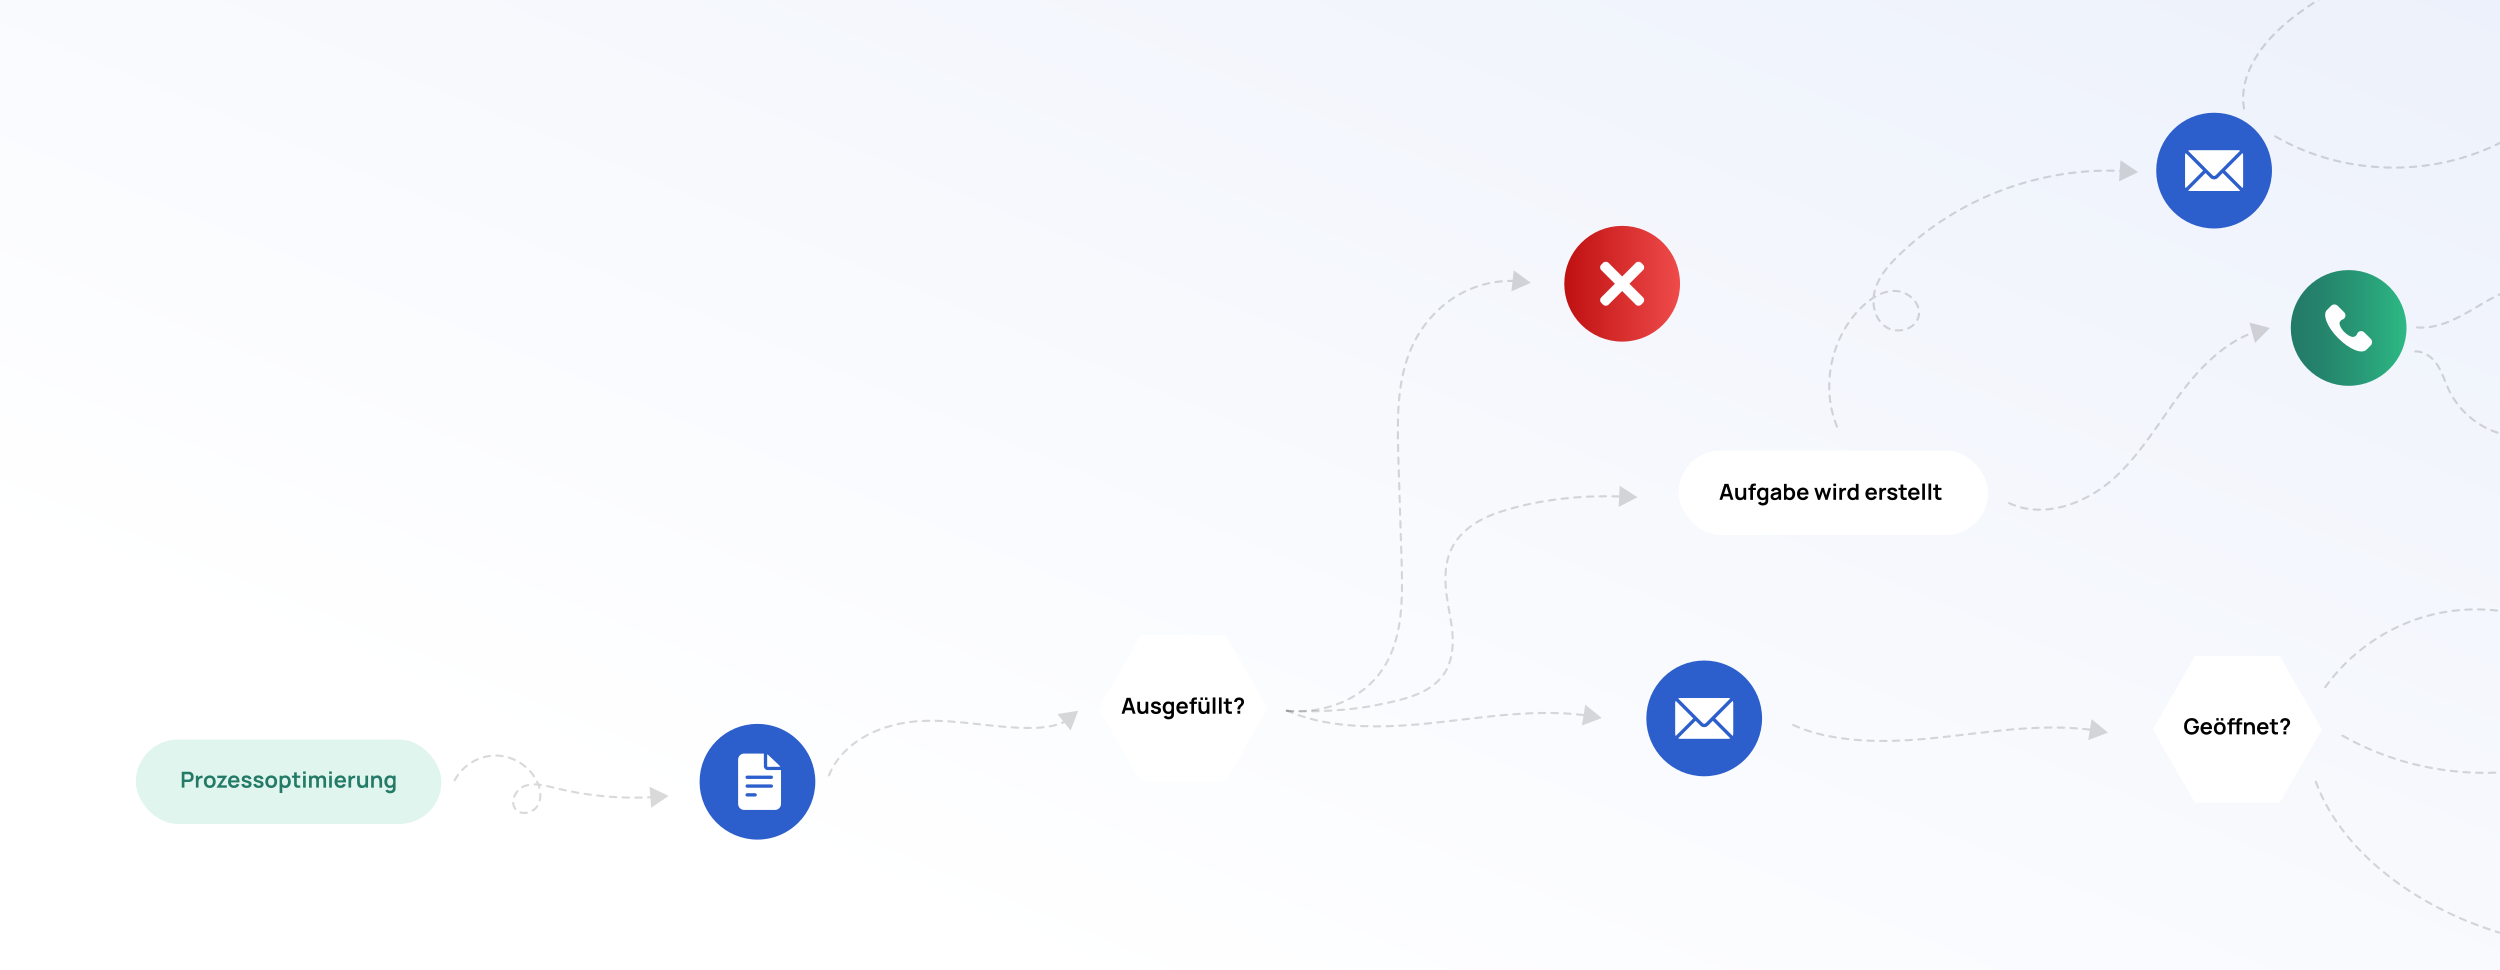 <?xml version="1.0" encoding="utf-8"?>
<svg xmlns="http://www.w3.org/2000/svg" data-name="Ebene 1" id="Ebene_1" viewBox="0 0 1178 457">
  <defs>
    <style>
      .cls-1, .cls-2, .cls-3 {
        fill: none;
      }

      .cls-2 {
        stroke-dasharray: 3;
      }

      .cls-2, .cls-4, .cls-5 {
        fill-rule: evenodd;
      }

      .cls-2, .cls-6 {
        opacity: .15;
      }

      .cls-2, .cls-3 {
        stroke: #000;
        stroke-linecap: round;
        stroke-linejoin: round;
      }

      .cls-7 {
        fill: #2c5ecc;
      }

      .cls-8 {
        fill: #2db985;
      }

      .cls-9 {
        fill: #237a67;
      }

      .cls-10 {
        filter: url(#outer-glow-5);
      }

      .cls-4 {
        filter: url(#outer-glow-4);
      }

      .cls-4, .cls-5, .cls-11 {
        fill: #fff;
      }

      .cls-5 {
        filter: url(#outer-glow-6);
      }

      .cls-12 {
        fill: url(#Unbenannter_Verlauf_31);
        opacity: .75;
      }

      .cls-13 {
        fill: url(#Unbenannter_Verlauf_132);
      }

      .cls-14 {
        fill: url(#Unbenannter_Verlauf_137);
      }

      .cls-3 {
        stroke-dasharray: 3 3;
      }

      .cls-15 {
        clip-path: url(#clippath);
      }
    </style>
    <clipPath id="clippath">
      <rect class="cls-1" height="457" width="1178.73"/>
    </clipPath>
    <linearGradient data-name="Unbenannter Verlauf 31" gradientUnits="userSpaceOnUse" id="Unbenannter_Verlauf_31" x1="488.42" x2="2798.77" y1="469.64" y2="-5069.65">
      <stop offset="0" stop-color="#fff"/>
      <stop offset="1" stop-color="#2c5ecc"/>
    </linearGradient>
    <filter filterUnits="userSpaceOnUse" height="99.36" id="outer-glow-4" width="109.92" x="502.48" y="284.23">
      <feOffset dx="0" dy="0"/>
      <feGaussianBlur result="blur" stdDeviation="5"/>
      <feFlood flood-color="#000" flood-opacity=".15"/>
      <feComposite in2="blur" operator="in"/>
      <feComposite in="SourceGraphic"/>
    </filter>
    <filter filterUnits="userSpaceOnUse" height="70.08" id="outer-glow-5" width="176.16" x="775.84" y="197.16">
      <feOffset dx="0" dy="0"/>
      <feGaussianBlur result="blur-2" stdDeviation="5"/>
      <feFlood flood-color="#000" flood-opacity=".15"/>
      <feComposite in2="blur-2" operator="in"/>
      <feComposite in="SourceGraphic"/>
    </filter>
    <filter filterUnits="userSpaceOnUse" height="99.36" id="outer-glow-6" width="109.92" x="999.28" y="294.12">
      <feOffset dx="0" dy="0"/>
      <feGaussianBlur result="blur-3" stdDeviation="5"/>
      <feFlood flood-color="#000" flood-opacity=".15"/>
      <feComposite in2="blur-3" operator="in"/>
      <feComposite in="SourceGraphic"/>
    </filter>
    <linearGradient data-name="Unbenannter Verlauf 132" gradientUnits="userSpaceOnUse" id="Unbenannter_Verlauf_132" x1="791.63" x2="737.09" y1="133.7" y2="133.7">
      <stop offset="0" stop-color="#ef4b4b"/>
      <stop offset="1" stop-color="#bf1010"/>
    </linearGradient>
    <linearGradient data-name="Unbenannter Verlauf 137" gradientUnits="userSpaceOnUse" id="Unbenannter_Verlauf_137" x1="1079.41" x2="1133.95" y1="154.53" y2="154.53">
      <stop offset="0" stop-color="#237a67"/>
      <stop offset=".24" stop-color="#24826b"/>
      <stop offset=".62" stop-color="#289a76"/>
      <stop offset="1" stop-color="#2db985"/>
    </linearGradient>
  </defs>
  <rect class="cls-11" height="457" width="1177.05" x=".95"/>
  <g class="cls-15">
    <rect class="cls-11" height="457" width="1178" x=".45" y="1.35"/>
    <rect class="cls-12" height="457" width="1178"/>
  </g>
  <g class="cls-6">
    <rect class="cls-8" height="39.8" rx="19.9" ry="19.9" width="143.99" x="64.01" y="348.47"/>
  </g>
  <polygon class="cls-4" points="577.45 368.36 537.57 368.36 517.62 333.82 537.57 299.28 577.45 299.28 597.39 333.82 577.45 368.36"/>
  <g>
    <circle class="cls-7" cx="356.91" cy="368.36" r="27.27"/>
    <g>
      <path class="cls-11" d="M361.75,362.87c-1,0-1.82-.81-1.82-1.82v-5.96h-9.28c-1.57,0-2.85,1.28-2.85,2.85v20.85c0,1.57,1.28,2.85,2.85,2.85h14.52c1.57,0,2.85-1.28,2.85-2.85v-15.92h-6.27ZM352.05,373.76h3.77c.43,0,.78.35.78.78s-.35.78-.78.78h-3.77c-.43,0-.78-.35-.78-.78s.35-.78.78-.78ZM351.28,370.39c0-.43.35-.78.78-.78h11.41c.43,0,.78.35.78.78s-.35.78-.78.78h-11.41c-.43,0-.78-.35-.78-.78ZM363.46,365.46c.43,0,.78.35.78.78s-.35.78-.78.78h-11.41c-.43,0-.78-.35-.78-.78s.35-.78.78-.78h11.41Z"/>
      <path class="cls-11" d="M361.49,361.05c0,.14.12.26.26.26h5.93c-.14-.26-.33-.5-.55-.71l-5-4.73c-.19-.18-.41-.34-.64-.46v5.64h0Z"/>
    </g>
  </g>
  <g class="cls-6">
    <g>
      <path class="cls-3" d="M606.34,334.93c17.12,1.54,35.67-5,45.45-20.01,9.37-14.4,9.18-33.25,8.63-50.74-.5-15.93-1-31.86-1.49-47.79-.57-18.37-.97-37.65,6.86-54.04,5.01-10.48,13.28-19.16,23.2-24.36,7.77-4.07,16.53-5.99,25.19-5.58"/>
      <polygon points="712.17 137.28 721.3 133.27 713.26 127.37 712.17 137.28"/>
    </g>
  </g>
  <g class="cls-6">
    <g>
      <path class="cls-3" d="M606.34,335.05c14.22.44,28.96-.1,42.91-2.93,10.78-2.19,23.88-4.71,30.63-13.81,4.01-5.41,4.99-12.36,4.58-18.95-.41-6.59-2.09-13.05-2.92-19.61-.97-7.77-.65-16.01,3.32-22.89,4.47-7.75,13-12.75,21.84-15.62,18.24-5.94,38.36-7.97,57.72-7.3"/>
      <polygon points="762.71 238.85 771.57 234.3 763.19 228.89 762.71 238.85"/>
    </g>
  </g>
  <g class="cls-6">
    <g>
      <path class="cls-3" d="M606.34,334.73c13.56,6.27,31.32,8.01,48.19,7.45s33.35-3.2,50.03-4.87c14.25-1.42,29.07-2.11,43.08-.2"/>
      <polygon points="745.39 341.88 754.71 338.32 746.98 332.03 745.39 341.88"/>
    </g>
  </g>
  <g class="cls-10">
    <rect class="cls-11" height="39.8" rx="19.9" ry="19.9" width="145.95" x="790.92" y="212.27"/>
  </g>
  <polygon class="cls-5" points="1074.17 378.27 1034.29 378.27 1014.35 343.73 1034.29 309.19 1074.17 309.19 1094.12 343.73 1074.17 378.27"/>
  <g>
    <path d="M528.49,336.3l2.37-7.51h1.84l2.37,7.51h-1.29l-2.15-6.74h.28l-2.12,6.74h-1.29ZM529.81,334.67v-1.17h3.94v1.17h-3.94Z"/>
    <path d="M538.11,336.46c-.42,0-.76-.07-1.03-.21s-.49-.32-.65-.53c-.16-.21-.28-.44-.35-.69-.08-.24-.13-.47-.15-.69-.02-.22-.03-.39-.03-.53v-3.14h1.27v2.71c0,.17.01.37.04.59.02.22.08.43.17.63.09.2.22.36.4.49.18.13.41.19.71.19.16,0,.32-.03.47-.08.16-.05.3-.14.42-.27s.23-.3.31-.52c.08-.22.11-.5.11-.84l.75.32c0,.48-.09.92-.28,1.3-.19.39-.46.7-.82.93-.36.23-.81.35-1.33.35ZM539.95,336.3v-1.75h-.15v-3.88h1.26v5.63h-1.11Z"/>
    <path d="M544.7,336.46c-.7,0-1.26-.16-1.69-.47-.43-.31-.7-.75-.79-1.32l1.28-.2c.07.28.21.5.44.66.23.16.51.24.86.24.3,0,.54-.06.7-.18s.25-.28.25-.49c0-.13-.03-.23-.09-.31-.06-.08-.19-.15-.4-.23-.21-.07-.52-.17-.94-.28-.47-.12-.85-.26-1.13-.4-.28-.14-.48-.32-.6-.51-.12-.2-.18-.44-.18-.72,0-.35.09-.66.28-.92s.44-.46.77-.6c.33-.14.72-.21,1.17-.21s.83.07,1.17.2.61.33.82.58.34.54.39.88l-1.28.23c-.03-.24-.14-.43-.33-.57-.19-.14-.43-.22-.74-.23-.3-.02-.53.03-.71.13s-.27.25-.27.45c0,.11.04.2.11.28.07.08.22.15.44.23.22.08.55.17.99.28.45.11.81.25,1.08.39.27.15.46.32.58.53.12.21.18.45.18.75,0,.57-.21,1.01-.62,1.33s-.98.48-1.71.48Z"/>
    <path d="M550.43,336.46c-.52,0-.97-.13-1.36-.39s-.68-.62-.9-1.06c-.21-.45-.32-.95-.32-1.52s.11-1.08.32-1.53c.21-.45.52-.8.91-1.06.39-.26.86-.39,1.39-.39s.98.13,1.35.39.64.61.83,1.06c.19.45.28.96.28,1.52s-.09,1.06-.28,1.51c-.19.45-.47.81-.84,1.07s-.83.39-1.38.39ZM550.54,338.96c-.31,0-.61-.05-.9-.15-.29-.1-.54-.24-.77-.42s-.42-.4-.56-.66l1.16-.57c.11.21.26.36.46.46.2.1.41.15.63.15.26,0,.49-.05.7-.14s.36-.23.48-.41c.11-.18.17-.4.16-.67v-1.6h.16v-4.28h1.1v5.9c0,.14,0,.28-.02.41-.01.13-.03.26-.06.38-.08.37-.24.67-.48.9-.24.24-.53.41-.88.52-.35.12-.74.17-1.16.17ZM550.62,335.33c.34,0,.61-.08.82-.23.21-.15.36-.37.45-.65.1-.28.14-.6.14-.96s-.05-.69-.14-.97c-.09-.28-.24-.49-.45-.65-.2-.15-.46-.23-.78-.23-.34,0-.62.08-.83.25-.22.17-.38.39-.49.67-.1.28-.16.59-.16.93s.05.66.15.94c.1.28.26.5.47.67.21.16.48.25.81.25Z"/>
    <path d="M557.16,336.46c-.57,0-1.07-.12-1.5-.37-.43-.25-.77-.59-1.01-1.03-.24-.44-.36-.94-.36-1.51,0-.62.12-1.15.35-1.6.24-.45.57-.81.99-1.06.42-.25.91-.38,1.46-.38.58,0,1.08.14,1.49.41.41.27.71.66.91,1.16s.27,1.08.22,1.76h-1.25v-.46c0-.61-.11-1.06-.32-1.34s-.55-.42-1-.42c-.51,0-.9.16-1.15.48-.25.32-.38.78-.38,1.4,0,.57.12,1.01.38,1.32.25.31.62.47,1.1.47.31,0,.58-.07.8-.21.22-.14.4-.34.52-.6l1.24.38c-.21.51-.55.9-1,1.18-.45.28-.95.42-1.49.42ZM555.22,333.83v-.95h3.87v.95h-3.87Z"/>
    <path d="M560.46,331.65v-.99h3.53v.99h-3.53ZM561.36,336.3v-5.72c0-.14,0-.3.02-.47,0-.17.04-.34.09-.51.05-.17.14-.33.27-.46.16-.18.33-.3.52-.37.19-.07.37-.11.55-.11s.34-.01.47-.01h.7v1.02h-.65c-.24,0-.42.06-.54.18-.12.12-.17.28-.17.47v5.99h-1.26Z"/>
    <path d="M566.93,336.46c-.42,0-.76-.07-1.03-.21s-.49-.32-.65-.53c-.16-.21-.28-.44-.35-.69-.08-.24-.13-.47-.15-.69-.02-.22-.03-.39-.03-.53v-3.14h1.27v2.71c0,.17.01.37.04.59.02.22.08.43.17.63.09.2.22.36.4.49.18.13.41.19.71.19.16,0,.32-.03.47-.08.16-.05.3-.14.42-.27s.23-.3.31-.52c.08-.22.11-.5.11-.84l.75.32c0,.48-.09.92-.28,1.3-.19.39-.46.7-.82.93-.36.23-.81.35-1.33.35ZM565.65,329.8v-1.15h1.15v1.15h-1.15ZM567.8,329.8v-1.15h1.15v1.15h-1.15ZM568.77,336.3v-1.75h-.15v-3.88h1.26v5.63h-1.11Z"/>
    <path d="M571.44,336.3v-7.67h1.26v7.67h-1.26Z"/>
    <path d="M574.37,336.3v-7.67h1.26v7.67h-1.26Z"/>
    <path d="M576.56,331.65v-.99h3.93v.99h-3.93ZM580.49,336.3c-.37.07-.74.1-1.09.09-.36,0-.68-.07-.96-.2-.28-.12-.5-.32-.64-.59-.13-.24-.2-.49-.2-.75s-.01-.54-.01-.86v-4.9h1.25v4.82c0,.23,0,.42,0,.59,0,.17.04.31.11.42.13.21.33.33.6.35.28.02.59.01.94-.04v1.05Z"/>
    <path d="M583.07,334.26c0-.24.02-.47.07-.7.05-.22.12-.43.23-.62.09-.18.2-.33.31-.44.12-.11.24-.22.39-.33.14-.11.3-.26.47-.44.14-.16.24-.31.28-.47.04-.15.07-.32.07-.5,0-.12-.01-.22-.04-.32-.02-.1-.07-.19-.13-.26-.1-.13-.22-.22-.38-.27-.15-.05-.32-.08-.49-.08-.14,0-.28.02-.41.05-.13.04-.24.09-.33.17-.1.08-.18.19-.23.31s-.07.26-.07.4h-1.32c.04-.35.13-.67.28-.97.15-.3.36-.54.61-.71.2-.15.42-.26.67-.33.25-.07.5-.11.75-.11.38,0,.74.06,1.08.18s.62.31.85.58c.16.18.28.38.36.62.08.23.12.47.12.71,0,.36-.08.68-.23.98-.15.3-.35.57-.59.82-.11.12-.22.22-.32.31-.1.09-.19.18-.28.26-.08.09-.16.17-.21.27-.1.16-.16.3-.17.42-.02.11-.03.27-.03.47h-1.33ZM583.08,336.3v-1.38h1.32v1.38h-1.32Z"/>
  </g>
  <circle class="cls-7" cx="803.02" cy="338.51" r="27.27"/>
  <circle class="cls-13" cx="764.36" cy="133.7" r="27.27"/>
  <g>
    <path d="M810.21,235.52l2.37-7.51h1.84l2.37,7.51h-1.29l-2.15-6.74h.28l-2.12,6.74h-1.29ZM811.53,233.9v-1.17h3.94v1.17h-3.94Z"/>
    <path d="M819.84,235.69c-.42,0-.76-.07-1.03-.21s-.49-.32-.65-.53c-.16-.21-.28-.44-.35-.69-.08-.24-.13-.47-.15-.69-.02-.22-.03-.39-.03-.53v-3.14h1.27v2.71c0,.17.01.37.04.59.02.22.08.43.17.63.09.2.22.36.4.49.18.13.41.19.71.19.16,0,.32-.03.47-.08.16-.05.3-.14.42-.27s.23-.3.31-.52c.08-.22.11-.5.11-.84l.75.32c0,.48-.09.92-.28,1.3-.19.39-.46.7-.82.93-.36.23-.81.35-1.33.35ZM821.68,235.52v-1.75h-.15v-3.88h1.26v5.63h-1.11Z"/>
    <path d="M823.83,230.88v-.99h3.53v.99h-3.53ZM824.74,235.52v-5.72c0-.14,0-.3.02-.47,0-.17.04-.34.09-.51.05-.17.14-.33.27-.46.16-.18.33-.3.52-.37.19-.07.37-.11.55-.11s.34-.01.47-.01h.7v1.02h-.65c-.24,0-.42.06-.54.18-.12.12-.17.28-.17.47v5.99h-1.26Z"/>
    <path d="M830.45,235.68c-.52,0-.97-.13-1.36-.39s-.68-.62-.9-1.06c-.21-.45-.32-.95-.32-1.52s.11-1.08.32-1.53c.21-.45.52-.8.91-1.06.39-.26.86-.39,1.39-.39s.98.13,1.35.39.64.61.83,1.06c.19.45.28.96.28,1.52s-.09,1.06-.28,1.51c-.19.45-.47.81-.84,1.07s-.83.39-1.38.39ZM830.56,238.18c-.31,0-.61-.05-.9-.15-.29-.1-.54-.24-.77-.42s-.42-.4-.56-.66l1.16-.57c.11.21.26.36.46.46.2.1.41.15.63.15.26,0,.49-.05.7-.14s.36-.23.48-.41c.11-.18.17-.4.16-.67v-1.6h.16v-4.28h1.1v5.9c0,.14,0,.28-.02.41-.01.13-.03.26-.06.38-.08.37-.24.67-.48.9-.24.24-.53.41-.88.52-.35.12-.74.17-1.16.17ZM830.64,234.56c.34,0,.61-.08.82-.23.21-.15.36-.37.45-.65.1-.28.14-.6.14-.96s-.05-.69-.14-.97c-.09-.28-.24-.49-.45-.65-.2-.15-.46-.23-.78-.23-.34,0-.62.08-.83.25-.22.17-.38.39-.49.67-.1.28-.16.59-.16.93s.05.66.15.94c.1.28.26.5.47.67.21.16.48.25.81.25Z"/>
    <path d="M836.19,235.68c-.41,0-.75-.08-1.03-.23-.28-.16-.5-.36-.64-.62-.14-.26-.22-.54-.22-.85,0-.27.04-.51.14-.73.09-.22.23-.4.42-.56.19-.16.43-.29.73-.39.23-.07.49-.14.79-.2.3-.06.63-.11.99-.16.36-.05.73-.11,1.12-.17l-.45.26c0-.39-.08-.68-.26-.86-.18-.18-.48-.28-.9-.28-.25,0-.5.06-.74.18s-.4.32-.5.61l-1.15-.36c.14-.48.4-.86.8-1.15.39-.29.92-.43,1.58-.43.5,0,.94.08,1.32.25s.66.43.85.8c.1.2.16.4.18.61.02.21.03.43.03.68v3.46h-1.1v-1.22l.18.2c-.25.41-.55.71-.89.89s-.76.28-1.27.28ZM836.44,234.68c.29,0,.53-.05.73-.15s.36-.22.48-.37c.12-.15.2-.28.24-.41.07-.16.1-.34.11-.55s.01-.38.01-.5l.39.11c-.38.06-.7.11-.98.16s-.5.09-.7.13c-.2.04-.37.08-.52.13-.15.05-.27.11-.37.18-.1.07-.18.15-.23.24-.05.09-.08.2-.08.32,0,.14.04.26.1.37.07.11.17.19.31.25.13.06.3.09.5.09Z"/>
    <path d="M840.61,235.52v-7.51h1.27v3.56h-.16v3.95h-1.11ZM843.33,235.68c-.55,0-1.01-.13-1.38-.39s-.65-.62-.84-1.07-.28-.96-.28-1.51.09-1.07.28-1.52c.19-.45.46-.8.83-1.06.36-.26.81-.39,1.35-.39s.99.13,1.38.39c.39.26.69.61.91,1.06.22.45.32.96.32,1.53s-.11,1.07-.32,1.52c-.21.45-.51.8-.9,1.06s-.84.39-1.36.39ZM843.14,234.56c.33,0,.6-.08.81-.25s.37-.38.47-.67c.1-.28.15-.59.15-.94s-.05-.65-.16-.93c-.1-.28-.27-.5-.49-.67s-.5-.25-.83-.25-.58.08-.78.23c-.2.15-.35.37-.45.65s-.14.6-.14.97.05.69.14.96c.1.28.25.5.45.65.21.16.48.23.82.23Z"/>
    <path d="M849.61,235.68c-.57,0-1.07-.12-1.5-.37-.43-.25-.77-.59-1.01-1.03-.24-.44-.36-.94-.36-1.51,0-.62.12-1.15.35-1.6.24-.45.57-.81.99-1.06.42-.25.91-.38,1.46-.38.58,0,1.08.14,1.49.41.41.27.71.66.91,1.16s.27,1.08.22,1.76h-1.25v-.46c0-.61-.11-1.06-.32-1.34s-.55-.42-1-.42c-.51,0-.9.16-1.15.48-.25.32-.38.78-.38,1.4,0,.57.12,1.01.38,1.32.25.31.62.47,1.1.47.31,0,.58-.07.8-.21.22-.14.4-.34.52-.6l1.24.38c-.21.51-.55.9-1,1.18-.45.28-.95.42-1.49.42ZM847.67,233.06v-.95h3.87v.95h-3.87Z"/>
    <path d="M856.61,235.52l-1.72-5.64h1.23s1.1,3.62,1.1,3.62l1.12-3.61h1.06l1.11,3.61,1.11-3.61h1.23l-1.72,5.63h-.98l-1.28-3.87-1.27,3.87h-.98Z"/>
    <path d="M863.89,229.04v-1.15h1.26v1.15h-1.26ZM863.89,235.52v-5.63h1.26v5.63h-1.26Z"/>
    <path d="M866.71,235.52v-5.63h1.11v1.37l-.14-.18c.07-.19.16-.36.28-.51.12-.15.26-.28.42-.38.14-.09.29-.17.46-.22.17-.05.34-.09.52-.1.18-.01.35,0,.52.02v1.17c-.17-.05-.36-.06-.58-.05-.22.02-.41.08-.59.18-.17.09-.32.21-.42.36-.11.15-.19.31-.24.5-.05.19-.08.39-.08.6v2.86h-1.26Z"/>
    <path d="M873.02,235.68c-.52,0-.97-.13-1.36-.39s-.68-.62-.9-1.06c-.21-.45-.32-.95-.32-1.52s.11-1.08.32-1.53c.21-.45.52-.8.91-1.06.39-.26.86-.39,1.39-.39s.98.13,1.35.39.64.61.83,1.06c.19.45.28.96.28,1.52s-.09,1.06-.28,1.51c-.19.45-.47.81-.84,1.07s-.83.39-1.38.39ZM873.21,234.56c.34,0,.61-.08.82-.23.21-.15.36-.37.45-.65.1-.28.14-.6.14-.96s-.05-.69-.14-.97c-.09-.28-.24-.49-.45-.65-.2-.15-.46-.23-.78-.23-.34,0-.62.08-.83.25-.22.17-.38.39-.49.67-.1.28-.16.59-.16.93s.05.66.15.94c.1.28.26.5.47.67.21.16.48.25.81.25ZM874.63,235.52v-3.95h-.16v-3.56h1.27v7.51h-1.11Z"/>
    <path d="M881.84,235.68c-.57,0-1.07-.12-1.5-.37-.43-.25-.77-.59-1.01-1.03-.24-.44-.36-.94-.36-1.51,0-.62.12-1.15.35-1.6.24-.45.57-.81.99-1.06.42-.25.91-.38,1.46-.38.58,0,1.08.14,1.49.41.41.27.71.66.91,1.16s.27,1.08.22,1.76h-1.25v-.46c0-.61-.11-1.06-.32-1.34s-.55-.42-1-.42c-.51,0-.9.16-1.15.48-.25.32-.38.78-.38,1.4,0,.57.12,1.01.38,1.32.25.31.62.47,1.1.47.31,0,.58-.07.8-.21.22-.14.4-.34.52-.6l1.24.38c-.21.51-.55.9-1,1.18-.45.28-.95.42-1.49.42ZM879.9,233.06v-.95h3.87v.95h-3.87Z"/>
    <path d="M885.56,235.52v-5.63h1.11v1.37l-.14-.18c.07-.19.16-.36.28-.51.12-.15.26-.28.42-.38.14-.09.29-.17.46-.22.17-.05.34-.09.52-.1.18-.01.35,0,.52.02v1.17c-.17-.05-.36-.06-.58-.05-.22.02-.41.08-.59.18-.17.09-.32.21-.42.36-.11.15-.19.31-.24.5-.05.19-.08.39-.08.6v2.86h-1.26Z"/>
    <path d="M891.69,235.68c-.7,0-1.26-.16-1.69-.47-.43-.31-.7-.75-.79-1.32l1.28-.2c.07.28.21.5.44.66.23.16.51.24.86.24.3,0,.54-.06.7-.18s.25-.28.25-.49c0-.13-.03-.23-.09-.31-.06-.08-.19-.15-.4-.23-.21-.07-.52-.17-.94-.28-.47-.12-.85-.26-1.13-.4-.28-.14-.48-.32-.6-.51-.12-.2-.18-.44-.18-.72,0-.35.09-.66.28-.92s.44-.46.77-.6c.33-.14.72-.21,1.17-.21s.83.07,1.17.2.61.33.82.58.34.54.39.88l-1.28.23c-.03-.24-.14-.43-.33-.57-.19-.14-.43-.22-.74-.23-.3-.02-.53.03-.71.13s-.27.25-.27.45c0,.11.04.2.11.28.07.08.22.15.44.23.22.08.55.17.99.28.45.11.81.25,1.08.39.27.15.46.32.58.53.12.21.18.45.18.75,0,.57-.21,1.01-.62,1.33s-.98.48-1.71.48Z"/>
    <path d="M894.54,230.88v-.99h3.93v.99h-3.93ZM898.46,235.52c-.37.07-.74.1-1.09.09-.36,0-.68-.07-.96-.2-.28-.12-.5-.32-.64-.59-.13-.24-.2-.49-.2-.75s-.01-.54-.01-.86v-4.9h1.25v4.82c0,.23,0,.42,0,.59,0,.17.04.31.11.42.13.21.33.33.6.35.28.02.59.01.94-.04v1.05Z"/>
    <path d="M901.95,235.68c-.57,0-1.07-.12-1.5-.37-.43-.25-.77-.59-1.01-1.03-.24-.44-.36-.94-.36-1.51,0-.62.12-1.15.35-1.6.24-.45.57-.81.99-1.06.42-.25.91-.38,1.46-.38.58,0,1.08.14,1.49.41.41.27.71.66.91,1.16s.27,1.08.22,1.76h-1.25v-.46c0-.61-.11-1.06-.32-1.34s-.55-.42-1-.42c-.51,0-.9.16-1.15.48-.25.32-.38.78-.38,1.4,0,.57.12,1.01.38,1.32.25.31.62.47,1.1.47.31,0,.58-.07.8-.21.22-.14.4-.34.52-.6l1.24.38c-.21.51-.55.9-1,1.18-.45.28-.95.42-1.49.42ZM900.01,233.06v-.95h3.87v.95h-3.87Z"/>
    <path d="M905.77,235.52v-7.67h1.26v7.67h-1.26Z"/>
    <path d="M908.7,235.52v-7.67h1.26v7.67h-1.26Z"/>
    <path d="M910.89,230.88v-.99h3.93v.99h-3.93ZM914.82,235.52c-.37.07-.74.1-1.09.09-.36,0-.68-.07-.96-.2-.28-.12-.5-.32-.64-.59-.13-.24-.2-.49-.2-.75s-.01-.54-.01-.86v-4.9h1.25v4.82c0,.23,0,.42,0,.59,0,.17.04.31.11.42.13.21.33.33.6.35.28.02.59.01.94-.04v1.05Z"/>
  </g>
  <g>
    <path class="cls-11" d="M807.07,339.64l-2.29,2.3c-.93.93-2.56.95-3.51,0l-2.29-2.3-8.23,8.26c.31.14.64.23,1,.23h22.55c.36,0,.7-.08,1-.23l-8.23-8.26Z"/>
    <path class="cls-11" d="M814.3,328.89h-22.55c-.36,0-.7.08-1,.23l8.79,8.82s0,0,0,0,0,0,0,0l2.86,2.87c.3.3.94.3,1.24,0l2.86-2.87s0,0,0,0c0,0,0,0,0,0l8.79-8.82c-.31-.14-.64-.23-1-.23Z"/>
    <path class="cls-11" d="M789.6,330.24c-.16.32-.26.68-.26,1.06v14.43c0,.38.1.74.26,1.06l8.24-8.27-8.24-8.27Z"/>
    <path class="cls-11" d="M816.45,330.24l-8.24,8.27,8.24,8.27c.16-.32.26-.68.26-1.06v-14.43c0-.38-.1-.74-.26-1.06Z"/>
  </g>
  <g class="cls-6">
    <g>
      <path class="cls-3" d="M844.91,341.6c13.56,6.27,31.32,8.01,48.19,7.45,16.87-.56,33.35-3.2,50.03-4.87,14.25-1.42,29.07-2.11,43.08-.2"/>
      <polygon points="983.97 348.74 993.28 345.19 985.55 338.89 983.97 348.74"/>
    </g>
  </g>
  <g>
    <path d="M1032.65,346.18c-.49,0-.94-.09-1.37-.26s-.8-.42-1.12-.76c-.32-.33-.57-.74-.75-1.23-.18-.48-.27-1.04-.27-1.67,0-.82.15-1.52.46-2.1s.73-1.03,1.26-1.34c.53-.31,1.13-.47,1.8-.47.92,0,1.66.21,2.2.64.54.43.91,1.03,1.1,1.81l-1.28.2c-.14-.44-.38-.8-.7-1.07-.32-.27-.74-.4-1.24-.4-.5,0-.92.1-1.26.33-.33.23-.58.54-.75.96s-.25.89-.25,1.44.08,1.03.25,1.43.42.72.75.95c.33.23.75.34,1.26.35.38,0,.71-.07,1-.21s.52-.35.7-.64c.18-.29.3-.65.37-1.08h-1.33v-.99h2.66c0,.06.01.14.02.25,0,.11,0,.17,0,.19,0,.71-.14,1.34-.42,1.89-.28.55-.68.98-1.2,1.3-.52.31-1.15.47-1.87.47Z"/>
    <path d="M1039.75,346.18c-.57,0-1.07-.12-1.5-.37-.43-.25-.77-.59-1.01-1.03-.24-.44-.36-.94-.36-1.51,0-.62.12-1.15.35-1.6.24-.45.57-.81.99-1.06.42-.25.91-.38,1.46-.38.58,0,1.08.14,1.49.41.41.27.71.66.91,1.16s.27,1.08.22,1.76h-1.25v-.46c0-.61-.11-1.06-.32-1.34s-.55-.42-1-.42c-.51,0-.9.16-1.15.48-.25.32-.38.78-.38,1.4,0,.57.12,1.01.38,1.32.25.31.62.47,1.1.47.31,0,.58-.07.8-.21.22-.14.4-.34.52-.6l1.24.38c-.21.51-.55.9-1,1.18-.45.28-.95.42-1.49.42ZM1037.81,343.55v-.95h3.87v.95h-3.87Z"/>
    <path d="M1045.96,346.18c-.56,0-1.06-.13-1.48-.38-.42-.25-.75-.6-.98-1.05-.23-.45-.35-.96-.35-1.54s.12-1.11.35-1.55c.24-.44.57-.79.99-1.04.42-.25.91-.38,1.46-.38s1.06.13,1.48.38.75.6.98,1.05c.23.45.35.96.35,1.54s-.12,1.1-.35,1.55c-.23.45-.56.8-.98,1.05-.42.25-.91.38-1.48.38ZM1044.31,339.52v-1.15h1.15v1.15h-1.15ZM1045.96,345c.5,0,.87-.17,1.11-.5s.37-.76.37-1.29-.12-.98-.37-1.31-.62-.49-1.11-.49c-.34,0-.62.08-.83.23-.22.15-.38.36-.48.63s-.16.58-.16.93c0,.55.12.99.37,1.31.25.33.62.49,1.1.49ZM1046.47,339.52v-1.15h1.15v1.15h-1.15Z"/>
    <path d="M1049.5,341.37v-.99h3.53v.99h-3.53ZM1050.41,346.02v-5.72c0-.14,0-.3.02-.47,0-.17.04-.34.09-.51.05-.17.14-.33.27-.46.16-.18.33-.3.52-.37.19-.07.37-.11.55-.11s.34-.01.47-.01h.7v1.02h-.65c-.24,0-.42.06-.54.18-.12.12-.17.28-.17.47v5.99h-1.26ZM1053.01,341.37v-.99h3.53v.99h-3.53ZM1053.91,346.02v-5.72c0-.14,0-.3.02-.47.01-.17.04-.34.09-.51.05-.17.14-.33.27-.46.16-.18.33-.3.52-.37.19-.07.37-.11.55-.11s.34-.01.47-.01h.7v1.02h-.65c-.24,0-.42.06-.53.18-.12.12-.17.28-.17.47v5.99h-1.26Z"/>
    <path d="M1057.36,346.02v-5.63h1.12v1.75h.15v3.88h-1.27ZM1061.26,346.02v-2.71c0-.18-.01-.37-.04-.59s-.08-.42-.17-.62c-.09-.2-.22-.36-.4-.49-.18-.13-.41-.19-.71-.19-.16,0-.32.03-.47.08-.16.05-.3.14-.42.27s-.23.3-.31.52c-.08.22-.11.5-.11.85l-.75-.32c0-.48.09-.92.28-1.3.19-.39.46-.7.82-.93.36-.23.81-.35,1.33-.35.42,0,.76.07,1.03.21.27.14.49.32.65.53s.28.44.35.69c.08.24.13.47.15.69.02.22.03.39.03.53v3.14h-1.27Z"/>
    <path d="M1066.36,346.18c-.57,0-1.07-.12-1.5-.37-.43-.25-.77-.59-1.01-1.03-.24-.44-.36-.94-.36-1.51,0-.62.12-1.15.35-1.6.24-.45.57-.81.99-1.06.42-.25.91-.38,1.46-.38.58,0,1.08.14,1.49.41.41.27.71.66.91,1.16s.27,1.08.22,1.76h-1.25v-.46c0-.61-.11-1.06-.32-1.34s-.55-.42-1-.42c-.51,0-.9.16-1.15.48-.25.32-.38.78-.38,1.4,0,.57.12,1.01.38,1.32.25.31.62.47,1.1.47.31,0,.58-.07.8-.21.22-.14.4-.34.52-.6l1.24.38c-.21.51-.55.9-1,1.18-.45.28-.95.42-1.49.42ZM1064.42,343.55v-.95h3.87v.95h-3.87Z"/>
    <path d="M1069.45,341.37v-.99h3.93v.99h-3.93ZM1073.38,346.02c-.37.07-.74.1-1.09.09-.36,0-.68-.07-.96-.2-.28-.12-.5-.32-.64-.59-.13-.24-.2-.49-.2-.75s-.01-.54-.01-.86v-4.9h1.25v4.82c0,.23,0,.42,0,.59,0,.17.04.31.11.42.13.21.33.33.6.35.28.02.59.01.94-.04v1.05Z"/>
    <path d="M1075.96,343.98c0-.24.02-.47.07-.7.05-.22.12-.43.23-.62.09-.18.2-.33.31-.44.12-.11.24-.22.39-.33.14-.11.3-.26.47-.44.14-.16.24-.31.28-.47.04-.15.07-.32.07-.5,0-.12-.01-.22-.04-.32-.02-.1-.07-.19-.13-.26-.1-.13-.22-.22-.38-.27-.15-.05-.32-.08-.49-.08-.14,0-.28.02-.41.05-.13.04-.24.09-.33.17-.1.08-.18.19-.23.31s-.07.26-.07.4h-1.32c.04-.35.13-.67.28-.97.15-.3.36-.54.61-.71.2-.15.42-.26.67-.33.25-.07.5-.11.75-.11.38,0,.74.06,1.08.18s.62.31.85.58c.16.18.28.38.36.62.08.23.12.47.12.71,0,.36-.08.68-.23.98-.15.3-.35.57-.59.82-.11.12-.22.22-.32.31-.1.09-.19.18-.28.26-.08.09-.16.17-.21.27-.1.16-.16.3-.17.42-.02.11-.03.27-.03.47h-1.33ZM1075.97,346.02v-1.38h1.32v1.38h-1.32Z"/>
  </g>
  <g class="cls-6">
    <g>
      <path class="cls-3" d="M946.7,237.08c15.92,7.46,35.38.6,48.59-11,13.21-11.6,22.03-27.26,32.63-41.29,9.14-12.1,20.61-23.6,34.71-28.45"/>
      <polygon points="1062.57 161.63 1069.58 154.53 1059.94 152.01 1062.57 161.63"/>
    </g>
  </g>
  <circle class="cls-14" cx="1106.68" cy="154.53" r="27.27"/>
  <path class="cls-11" d="M767.79,133.7l6.42,6.42c.71.71.71,1.86,0,2.57l-.86.86c-.71.71-1.86.71-2.57,0l-6.42-6.42-6.42,6.42c-.71.71-1.86.71-2.57,0l-.86-.86c-.71-.71-.71-1.86,0-2.57l6.42-6.42-6.42-6.42c-.71-.71-.71-1.86,0-2.57l.86-.86c.71-.71,1.86-.71,2.57,0l6.42,6.42,6.42-6.42c.71-.71,1.86-.71,2.57,0l.86.86c.71.71.71,1.86,0,2.57l-6.42,6.42Z"/>
  <path class="cls-11" d="M1117.15,159.72l-3.09-3.09c-1.1-1.1-2.98-.66-3.42.77-.33.99-1.44,1.55-2.43,1.32-2.21-.55-5.19-3.42-5.74-5.74-.33-.99.33-2.1,1.32-2.43,1.44-.44,1.88-2.32.77-3.42l-3.09-3.09c-.88-.77-2.21-.77-2.98,0l-2.1,2.1c-2.1,2.21.22,8.06,5.41,13.25,5.19,5.19,11.04,7.62,13.25,5.41l2.1-2.1c.77-.88.77-2.21,0-2.98Z"/>
  <g>
    <path class="cls-9" d="M85.64,371.14v-7.51h3.1c.07,0,.17,0,.28,0,.11,0,.22.02.32.03.43.07.79.21,1.08.43s.49.5.63.84.21.71.21,1.13-.07.79-.21,1.12c-.14.34-.35.62-.63.84s-.64.37-1.07.43c-.1.01-.2.02-.32.03-.12,0-.21.01-.28.01h-1.85v2.62h-1.26ZM86.9,367.35h1.79c.07,0,.15,0,.23-.01s.17-.02.24-.04c.21-.05.37-.14.49-.28.12-.13.21-.28.26-.45s.08-.33.08-.49-.03-.32-.08-.49c-.05-.17-.14-.32-.26-.45-.12-.13-.28-.22-.49-.28-.07-.02-.15-.03-.24-.04-.09,0-.17,0-.23,0h-1.79v2.53Z"/>
    <path class="cls-9" d="M92.3,371.14v-5.63h1.11v1.37l-.14-.18c.07-.19.16-.36.28-.51.12-.15.26-.28.42-.38.14-.09.29-.17.46-.22.17-.05.34-.09.52-.1.18-.01.35,0,.52.02v1.17c-.17-.05-.36-.06-.58-.05-.22.02-.41.08-.59.18-.17.09-.32.21-.43.36-.11.15-.19.31-.24.5-.05.19-.08.39-.08.6v2.86h-1.26Z"/>
    <path class="cls-9" d="M98.85,371.3c-.56,0-1.06-.13-1.48-.38-.42-.25-.75-.6-.98-1.05-.23-.45-.35-.96-.35-1.54s.12-1.11.35-1.55c.24-.44.56-.79.99-1.04.42-.25.91-.38,1.46-.38s1.06.13,1.48.38c.42.25.75.6.98,1.05.23.45.35.96.35,1.54s-.12,1.1-.35,1.55c-.23.45-.56.8-.98,1.05-.42.25-.91.38-1.48.38ZM98.85,370.12c.5,0,.87-.17,1.12-.5.24-.33.36-.76.36-1.29s-.12-.98-.37-1.31c-.25-.33-.62-.49-1.11-.49-.34,0-.61.08-.83.23s-.38.36-.48.63-.16.58-.16.94c0,.54.12.98.37,1.31s.61.49,1.1.49Z"/>
    <path class="cls-9" d="M102.08,371.14v-.17l2.98-4.36h-2.68v-1.1h4.64v.18l-2.97,4.35h2.85v1.1h-4.81Z"/>
    <path class="cls-9" d="M110.3,371.3c-.57,0-1.07-.12-1.5-.37s-.77-.59-1.01-1.03c-.24-.44-.36-.94-.36-1.51,0-.62.12-1.15.35-1.6.24-.45.56-.81.99-1.06.42-.25.91-.38,1.46-.38.58,0,1.08.14,1.49.41.41.27.71.66.91,1.16s.27,1.08.22,1.76h-1.25v-.46c0-.61-.11-1.06-.32-1.34-.21-.28-.55-.42-1-.42-.51,0-.9.16-1.15.48-.25.32-.38.78-.38,1.4,0,.57.12,1.01.38,1.32.25.31.62.47,1.09.47.31,0,.58-.07.8-.21.22-.14.4-.34.52-.6l1.24.38c-.22.51-.55.9-1,1.18-.45.28-.95.42-1.49.42ZM108.36,368.68v-.95h3.87v.95h-3.87Z"/>
    <path class="cls-9" d="M116.2,371.3c-.7,0-1.26-.16-1.69-.47-.43-.31-.7-.75-.79-1.32l1.28-.2c.07.28.21.5.44.66.23.16.51.24.85.24.3,0,.54-.06.7-.18.17-.12.25-.28.25-.49,0-.13-.03-.23-.09-.31-.06-.08-.19-.15-.4-.23-.21-.07-.52-.17-.94-.28-.47-.12-.85-.26-1.13-.4-.28-.14-.48-.32-.6-.51-.12-.2-.18-.44-.18-.72,0-.35.09-.66.28-.92s.44-.46.77-.6c.33-.14.72-.21,1.17-.21s.83.07,1.17.2.61.33.82.58.34.54.39.88l-1.28.23c-.03-.24-.14-.43-.33-.57-.19-.14-.43-.22-.74-.23-.3-.02-.53.03-.71.13-.18.11-.27.25-.27.45,0,.11.04.2.11.28.07.08.22.15.44.23.22.08.55.17.99.28.45.11.81.25,1.08.39s.46.32.58.53.18.45.18.75c0,.57-.21,1.01-.62,1.33s-.98.48-1.71.48Z"/>
    <path class="cls-9" d="M121.84,371.3c-.7,0-1.26-.16-1.69-.47-.43-.31-.7-.75-.79-1.32l1.28-.2c.07.28.21.5.44.66.23.16.51.24.85.24.3,0,.54-.06.7-.18.17-.12.25-.28.25-.49,0-.13-.03-.23-.09-.31-.06-.08-.19-.15-.4-.23-.21-.07-.52-.17-.94-.28-.47-.12-.85-.26-1.13-.4-.28-.14-.48-.32-.6-.51-.12-.2-.18-.44-.18-.72,0-.35.09-.66.28-.92s.44-.46.77-.6c.33-.14.72-.21,1.17-.21s.83.07,1.17.2.61.33.82.58.34.54.39.88l-1.28.23c-.03-.24-.14-.43-.33-.57-.19-.14-.43-.22-.74-.23-.3-.02-.53.03-.71.13-.18.11-.27.25-.27.45,0,.11.04.2.11.28.07.08.22.15.44.23.22.08.55.17.99.28.45.11.81.25,1.08.39s.46.32.58.53.18.45.18.75c0,.57-.21,1.01-.62,1.33s-.98.48-1.71.48Z"/>
    <path class="cls-9" d="M127.8,371.3c-.56,0-1.06-.13-1.48-.38-.42-.25-.75-.6-.98-1.05-.23-.45-.35-.96-.35-1.54s.12-1.11.35-1.55c.24-.44.56-.79.99-1.04.42-.25.91-.38,1.46-.38s1.06.13,1.48.38c.42.25.75.6.98,1.05.23.45.35.96.35,1.54s-.12,1.1-.35,1.55c-.23.45-.56.8-.98,1.05-.42.25-.91.38-1.48.38ZM127.8,370.12c.5,0,.87-.17,1.12-.5.24-.33.36-.76.36-1.29s-.12-.98-.37-1.31c-.25-.33-.62-.49-1.11-.49-.34,0-.61.08-.83.23s-.38.36-.48.63-.16.58-.16.94c0,.54.12.98.37,1.31s.61.49,1.1.49Z"/>
    <path class="cls-9" d="M131.75,373.65v-8.13h1.11v3.95h.16v4.18h-1.27ZM134.47,371.3c-.55,0-1.01-.13-1.38-.39-.37-.26-.65-.62-.84-1.07-.19-.45-.28-.96-.28-1.51s.09-1.07.28-1.52c.19-.45.46-.8.83-1.06s.81-.39,1.35-.39.99.13,1.38.39.69.61.91,1.06c.22.45.32.96.32,1.53s-.11,1.07-.32,1.52c-.21.45-.51.8-.9,1.06-.39.26-.84.39-1.36.39ZM134.28,370.17c.33,0,.6-.08.81-.25s.37-.38.47-.67c.1-.28.15-.59.15-.94s-.05-.65-.16-.93c-.1-.28-.27-.5-.48-.67-.22-.17-.5-.25-.83-.25-.32,0-.58.08-.78.23s-.35.37-.45.65-.14.6-.14.97.05.69.14.96c.1.28.25.5.45.65.21.16.48.23.82.23Z"/>
    <path class="cls-9" d="M137.56,366.5v-.99h3.93v.99h-3.93ZM141.49,371.14c-.37.07-.74.1-1.09.09-.36,0-.68-.07-.96-.2-.28-.12-.5-.32-.64-.59-.13-.24-.2-.49-.2-.75s-.01-.54-.01-.86v-4.9h1.25v4.82c0,.23,0,.42,0,.59,0,.17.04.31.11.42.12.21.32.33.6.35.27.02.59.01.94-.04v1.05Z"/>
    <path class="cls-9" d="M142.81,364.66v-1.15h1.26v1.15h-1.26ZM142.81,371.14v-5.63h1.26v5.63h-1.26Z"/>
    <path class="cls-9" d="M145.62,371.14v-5.63h1.11v1.75h.16v3.88h-1.27ZM149.01,371.14v-3.41c0-.39-.1-.7-.29-.92-.19-.22-.45-.33-.78-.33s-.58.11-.77.33c-.19.22-.29.5-.29.86l-.56-.38c0-.37.09-.69.27-.99s.42-.52.73-.69.65-.25,1.04-.25c.42,0,.77.09,1.06.27.28.18.5.42.64.73.14.31.21.66.21,1.04v3.73h-1.25ZM152.39,371.14v-3.42c0-.39-.1-.69-.29-.9-.19-.22-.45-.33-.78-.33-.2,0-.38.05-.54.14-.16.09-.29.23-.38.41-.09.18-.14.39-.14.64l-.56-.33c0-.39.08-.73.26-1.03.18-.3.42-.53.73-.7.31-.17.65-.25,1.02-.25.62,0,1.1.19,1.43.56s.5.86.5,1.47v3.74h-1.26Z"/>
    <path class="cls-9" d="M155.11,364.66v-1.15h1.26v1.15h-1.26ZM155.11,371.14v-5.63h1.26v5.63h-1.26Z"/>
    <path class="cls-9" d="M160.49,371.3c-.57,0-1.07-.12-1.5-.37s-.77-.59-1.01-1.03c-.24-.44-.36-.94-.36-1.51,0-.62.12-1.15.35-1.6.24-.45.56-.81.99-1.06.42-.25.91-.38,1.46-.38.58,0,1.08.14,1.49.41.41.27.71.66.91,1.16s.27,1.08.22,1.76h-1.25v-.46c0-.61-.11-1.06-.32-1.34-.21-.28-.55-.42-1-.42-.51,0-.9.16-1.15.48-.25.32-.38.78-.38,1.4,0,.57.12,1.01.38,1.32.25.31.62.47,1.09.47.31,0,.58-.07.8-.21.22-.14.4-.34.52-.6l1.24.38c-.22.51-.55.9-1,1.18-.45.28-.95.42-1.49.42ZM158.55,368.68v-.95h3.87v.95h-3.87Z"/>
    <path class="cls-9" d="M164.21,371.14v-5.63h1.11v1.37l-.14-.18c.07-.19.16-.36.28-.51.12-.15.26-.28.42-.38.14-.09.29-.17.46-.22.17-.05.34-.09.52-.1.18-.01.35,0,.52.02v1.17c-.17-.05-.36-.06-.58-.05-.22.02-.41.08-.59.18-.17.09-.32.21-.43.36-.11.15-.19.31-.24.5-.05.19-.08.39-.08.6v2.86h-1.26Z"/>
    <path class="cls-9" d="M170.48,371.31c-.42,0-.76-.07-1.03-.21-.27-.14-.49-.32-.65-.53-.16-.21-.28-.44-.35-.69-.08-.24-.13-.47-.15-.69-.02-.22-.03-.39-.03-.53v-3.14h1.27v2.71c0,.17.01.37.04.59.02.22.08.43.17.63.09.2.22.36.4.49.18.13.41.19.71.19.16,0,.32-.03.47-.08.16-.05.3-.14.43-.27s.23-.3.31-.52c.08-.22.11-.5.11-.84l.75.32c0,.48-.09.92-.28,1.3-.19.39-.46.7-.82.93-.36.23-.81.35-1.33.35ZM172.32,371.14v-1.75h-.15v-3.88h1.26v5.63h-1.11Z"/>
    <path class="cls-9" d="M174.88,371.14v-5.63h1.12v1.75h.15v3.88h-1.27ZM178.79,371.14v-2.71c0-.18-.01-.37-.04-.59s-.08-.42-.17-.62c-.09-.2-.22-.36-.4-.49-.18-.13-.41-.19-.71-.19-.16,0-.32.03-.47.08-.16.05-.3.14-.43.27s-.23.3-.3.52c-.08.22-.11.5-.11.85l-.75-.32c0-.48.09-.92.28-1.3.19-.39.46-.7.82-.93.36-.23.81-.35,1.33-.35.42,0,.76.07,1.03.21.27.14.49.32.65.53.16.22.28.44.35.69.08.24.13.47.15.69.02.22.03.39.03.53v3.14h-1.27Z"/>
    <path class="cls-9" d="M183.67,371.3c-.52,0-.97-.13-1.36-.39-.39-.26-.69-.62-.9-1.06-.21-.45-.32-.95-.32-1.52s.11-1.08.32-1.53c.21-.45.52-.8.91-1.06.39-.26.85-.39,1.39-.39s.98.13,1.35.39.64.61.83,1.06c.19.45.28.96.28,1.52s-.09,1.06-.28,1.51c-.19.45-.47.81-.84,1.07-.37.26-.83.39-1.38.39ZM183.78,373.8c-.31,0-.61-.05-.9-.15-.29-.1-.54-.24-.77-.42-.23-.18-.42-.4-.56-.66l1.16-.57c.11.21.26.36.46.46.2.1.41.15.63.15.26,0,.49-.05.7-.14s.36-.23.48-.41c.11-.18.17-.4.16-.67v-1.6h.16v-4.28h1.1v5.9c0,.14,0,.28-.02.41-.01.13-.03.26-.06.38-.08.37-.24.67-.48.9-.24.24-.53.41-.88.52-.35.12-.74.17-1.16.17ZM183.87,370.17c.34,0,.61-.08.82-.23.21-.15.36-.37.45-.65.1-.28.14-.6.14-.96s-.05-.69-.14-.97-.24-.49-.45-.65-.46-.23-.78-.23c-.34,0-.62.08-.83.25-.22.17-.38.39-.48.67-.1.28-.16.59-.16.93s.05.66.15.94c.1.28.26.5.47.67s.48.25.81.25Z"/>
  </g>
  <g class="cls-6">
    <g>
      <path class="cls-3" d="M865.59,201.01c-7.74-18.82-2.92-42.12,11.66-56.32,4.36-4.25,9.97-7.86,16.05-7.58,6.08.27,12.07,5.93,10.78,11.88-1.38,6.34-10.41,8.67-15.69,4.91-5.28-3.77-6.68-11.36-4.82-17.58,1.85-6.22,6.3-11.3,10.94-15.83,27.71-27.13,67.07-41.87,105.77-39.92"/>
      <polygon points="998.48 85.47 1007.45 81.11 999.19 75.52 998.48 85.47"/>
    </g>
  </g>
  <circle class="cls-7" cx="1043.28" cy="80.39" r="27.27"/>
  <g>
    <path class="cls-11" d="M1047.33,81.52l-2.29,2.3c-.93.93-2.56.95-3.51,0l-2.29-2.3-8.23,8.26c.31.14.64.23,1,.23h22.55c.36,0,.7-.08,1-.23l-8.23-8.26Z"/>
    <path class="cls-11" d="M1054.56,70.77h-22.55c-.36,0-.7.08-1,.23l8.79,8.82s0,0,0,0,0,0,0,0l2.86,2.87c.3.3.94.3,1.24,0l2.86-2.87s0,0,0,0c0,0,0,0,0,0l8.79-8.82c-.31-.14-.64-.23-1-.23Z"/>
    <path class="cls-11" d="M1029.86,72.11c-.16.32-.26.68-.26,1.06v14.43c0,.38.1.74.26,1.06l8.24-8.27-8.24-8.27Z"/>
    <path class="cls-11" d="M1056.7,72.11l-8.24,8.27,8.24,8.27c.16-.32.26-.68.26-1.06v-14.43c0-.38-.1-.74-.26-1.06Z"/>
  </g>
  <path class="cls-2" d="M1057.37,51.15c-2.23-13.06,4.96-26.23,15.79-36.6,10.82-10.37,25.05-18.4,39.11-26.31"/>
  <path class="cls-2" d="M1095.63,323.81c11.27-15.81,27.96-27.69,46.59-33.16s39.09-4.51,57.12,2.69"/>
  <path class="cls-2" d="M1103.8,346.64c34.4,19.65,77.67,23.02,114.69,8.92"/>
  <path class="cls-2" d="M1091.21,368.36c12.84,35.39,53.54,65.11,103.38,75.46"/>
  <g class="cls-6">
    <g>
      <path class="cls-3" d="M214.25,367.66c3.67-7.02,11.44-11.69,19.35-11.65,7.92.04,15.64,4.78,19.25,11.83,1.84,3.6,2.59,8.12.58,11.63-2.01,3.51-7.48,4.97-10.26,2.03-3.23-3.41-.3-9.54,4.11-11.16,4.41-1.62,9.28-.29,13.83.85,15.25,3.82,31.09,5.31,46.78,4.42"/>
      <polygon points="306.81 380.66 315.05 375.05 306.08 370.71 306.81 380.66"/>
    </g>
  </g>
  <g class="cls-6">
    <g>
      <path class="cls-3" d="M390.61,365.34c6.85-16.86,26-24.78,43.61-25.61,17.62-.83,35.13,3.61,52.76,3.27,5.33-.1,11.06-.87,15.65-3.42"/>
      <polygon points="504.49 344.2 508.07 334.89 498.22 336.45 504.49 344.2"/>
    </g>
  </g>
  <path class="cls-2" d="M1072.11,64.25c33.56,19.57,77.6,19.66,111.24.22"/>
  <path class="cls-2" d="M1138.12,165.62c4.26-.22,8.09,2.8,10.4,6.39s3.51,7.75,5.33,11.61c4.13,8.71,11.62,15.78,20.57,19.37,8.95,3.6,19.25,3.69,28.25.26"/>
  <path class="cls-2" d="M1138.92,154.27c9.97.84,19.33-4.37,27.92-9.5s17.78-10.53,27.77-10.12"/>
</svg>